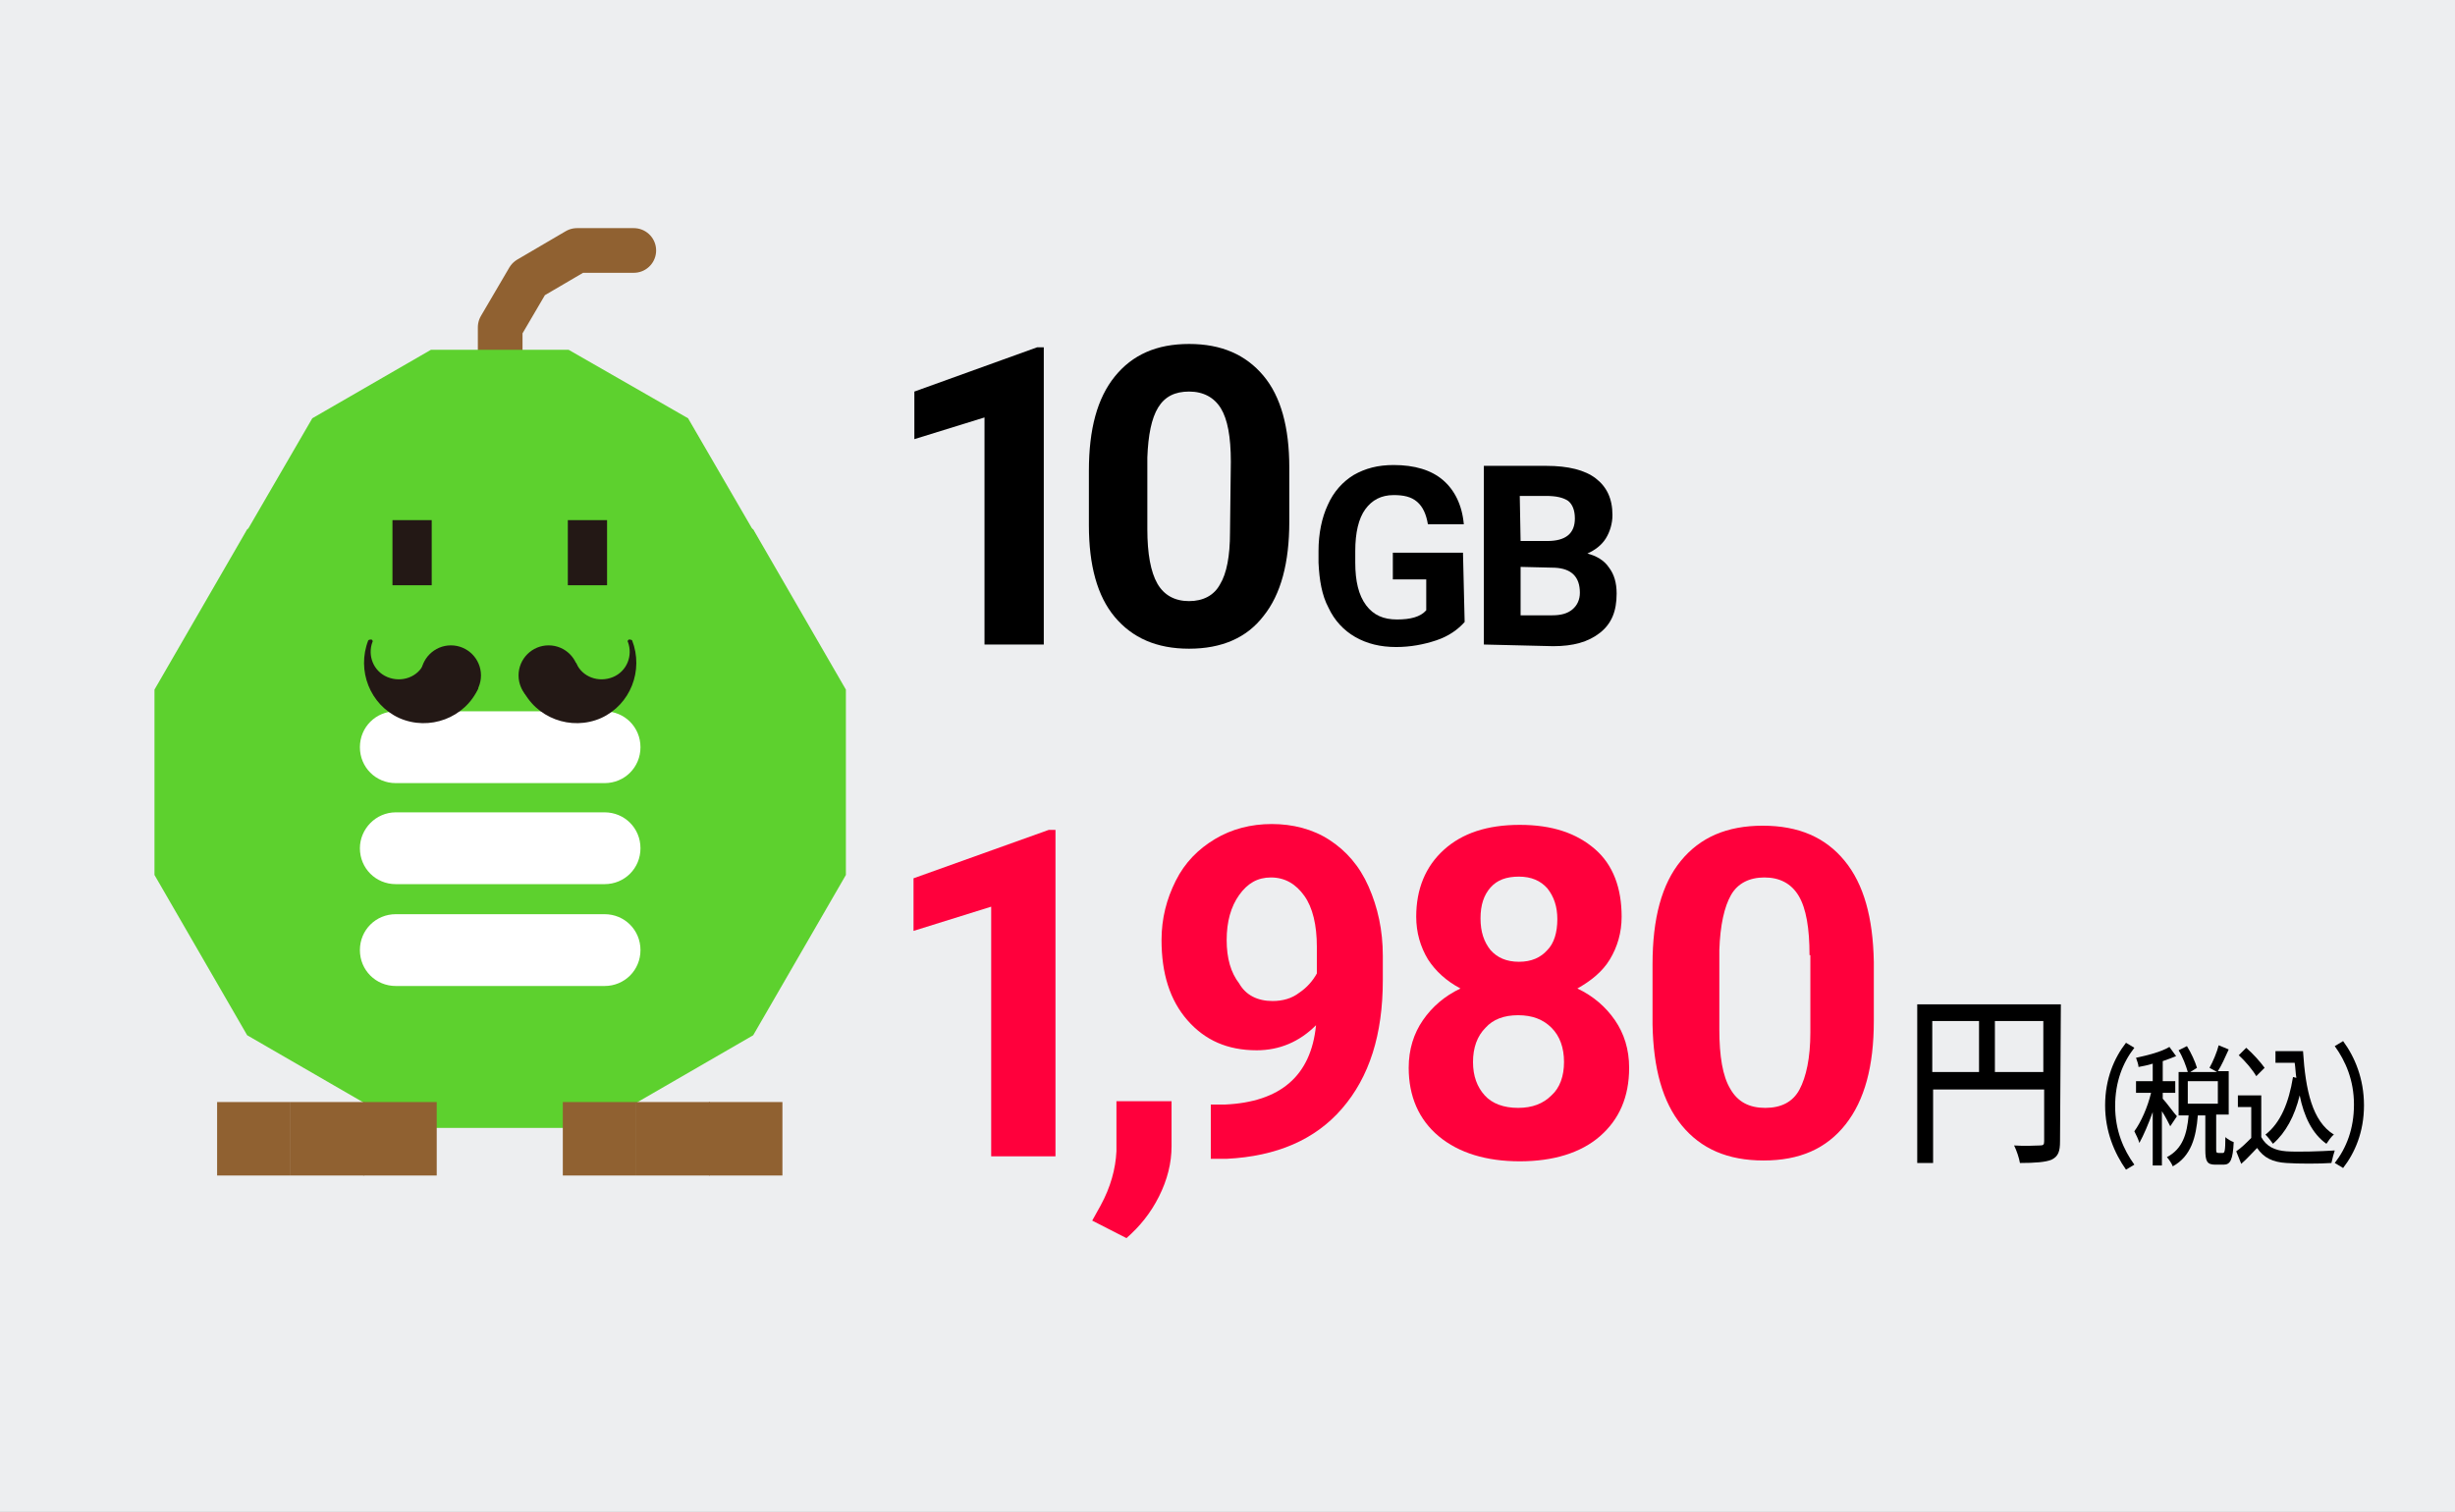 <?xml version="1.0" encoding="utf-8"?>
<!-- Generator: Adobe Illustrator 28.0.0, SVG Export Plug-In . SVG Version: 6.00 Build 0)  -->
<svg version="1.1" id="レイヤー_1" xmlns="http://www.w3.org/2000/svg" xmlns:xlink="http://www.w3.org/1999/xlink" x="0px"
	 y="0px" viewBox="0 0 294 181.1" style="enable-background:new 0 0 294 181.1;" xml:space="preserve">
<rect x="0" y="0" width="294" height="181.1" fill="#333333" stroke="none"/>
<style type="text/css">
	.st0{fill:#EDEEF0;}
	.st1{fill:#FF003C;}
	.st2{fill:none;stroke:#906131;stroke-width:5.35;stroke-linecap:round;stroke-linejoin:round;}
	.st3{fill:#5DD12E;}
	.st4{fill:#231815;}
	.st5{fill:#906131;}
	.st6{fill:#FFFFFF;}
</style>
<g id="a">
</g>
<g id="b">
	<g id="c">
		<polygon class="st0" points="285.5,0 227.3,0 0,0 0,181.1 294,181.1 294,0 		"/>
		<g>
			<g>
				<path d="M125,77.2h-7.1V50l-8.4,2.6v-5.7l14.7-5.3h0.8C125,41.5,125,77.1,125,77.2z"/>
				<path d="M154.4,62.5c0,4.9-1,8.7-3.1,11.3c-2,2.6-5,3.9-8.9,3.9s-6.8-1.3-8.9-3.8s-3.1-6.2-3.1-11v-6.5c0-5,1-8.7,3.1-11.3
					s5-3.9,8.9-3.9s6.8,1.3,8.9,3.8s3.1,6.2,3.1,11L154.4,62.5L154.4,62.5z M147.4,55.3c0-3-0.4-5.1-1.2-6.4c-0.8-1.3-2.1-2-3.8-2
					s-2.9,0.6-3.7,1.9s-1.2,3.3-1.3,6v8.6c0,2.9,0.4,5.1,1.2,6.5c0.8,1.4,2.1,2.1,3.8,2.1s3-0.7,3.7-2c0.8-1.3,1.2-3.4,1.2-6.2
					L147.4,55.3L147.4,55.3z"/>
			</g>
			<g>
				<path d="M175.4,74.5c-0.8,0.9-1.9,1.7-3.4,2.2s-3.1,0.8-4.8,0.8c-1.9,0-3.5-0.4-4.9-1.2c-1.4-0.8-2.5-2-3.2-3.5
					c-0.8-1.5-1.1-3.3-1.2-5.4v-1.4c0-2.1,0.4-4,1.1-5.5c0.7-1.6,1.8-2.8,3.1-3.6c1.4-0.8,2.9-1.2,4.8-1.2c2.5,0,4.5,0.6,5.9,1.8
					s2.3,3,2.5,5.3h-4.3c-0.2-1.2-0.6-2.1-1.3-2.7s-1.6-0.8-2.8-0.8c-1.5,0-2.6,0.6-3.4,1.7s-1.2,2.8-1.2,5v1.4
					c0,2.2,0.4,3.9,1.3,5.1s2.1,1.7,3.7,1.7s2.8-0.3,3.5-1.1v-3.7h-4v-3.2h8.4L175.4,74.5L175.4,74.5z"/>
				<path d="M177.7,77.2V55.8h7.5c2.6,0,4.6,0.5,5.9,1.5s2,2.4,2,4.4c0,1-0.3,2-0.8,2.8c-0.5,0.8-1.3,1.4-2.2,1.8
					c1.1,0.3,2,0.8,2.6,1.7c0.6,0.8,0.9,1.8,0.9,3.1c0,2.1-0.6,3.6-2,4.7s-3.2,1.6-5.6,1.6L177.7,77.2L177.7,77.2z M182.1,64.8h3.2
					c2.2,0,3.3-0.9,3.3-2.7c0-1-0.3-1.7-0.8-2.1c-0.6-0.4-1.4-0.6-2.7-0.6h-3.1L182.1,64.8L182.1,64.8z M182.1,67.9v5.8h3.8
					c1,0,1.8-0.2,2.4-0.7c0.6-0.5,0.9-1.2,0.9-2c0-1.9-1-2.9-3-3L182.1,67.9L182.1,67.9z"/>
			</g>
		</g>
		<g>
			<g>
				<path class="st1" d="M126.5,138.5h-7.8v-29.9l-9.3,2.9v-6.3l16.2-5.8h0.8V138.5z"/>
				<path class="st1" d="M134.9,148.3l-4.1-2.1l1-1.8c1.2-2.2,1.8-4.4,1.9-6.5v-6h6.6l0,5.4c0,2-0.5,4-1.5,6
					S136.5,146.9,134.9,148.3L134.9,148.3z"/>
				<path class="st1" d="M157.6,122.8c-2,2-4.4,3-7.1,3c-3.5,0-6.2-1.2-8.3-3.6c-2.1-2.4-3.1-5.6-3.1-9.6c0-2.6,0.6-4.9,1.7-7.1
					s2.7-3.8,4.7-5c2-1.2,4.3-1.8,6.8-1.8s4.9,0.6,6.9,1.9c2,1.3,3.6,3.1,4.7,5.6s1.7,5.2,1.7,8.3v2.9c0,6.5-1.6,11.6-4.9,15.4
					c-3.2,3.7-7.8,5.7-13.8,6l-1.9,0v-6.5l1.7,0C153.3,132,157,128.9,157.6,122.8L157.6,122.8z M152.4,119.9c1.2,0,2.3-0.3,3.2-1
					c0.9-0.6,1.6-1.4,2.1-2.3v-3.2c0-2.6-0.5-4.7-1.5-6.1c-1-1.4-2.3-2.2-4-2.2c-1.6,0-2.8,0.7-3.8,2.1s-1.5,3.2-1.5,5.4
					s0.5,3.9,1.5,5.2C149.2,119.2,150.6,119.9,152.4,119.9L152.4,119.9z"/>
				<path class="st1" d="M194.2,109.8c0,1.9-0.5,3.6-1.4,5.1s-2.3,2.6-3.9,3.5c1.9,0.9,3.4,2.2,4.5,3.8s1.7,3.5,1.7,5.7
					c0,3.5-1.2,6.2-3.5,8.2s-5.6,3-9.6,3s-7.3-1-9.7-3c-2.4-2-3.6-4.8-3.6-8.2c0-2.2,0.6-4.1,1.7-5.7c1.1-1.6,2.6-2.9,4.5-3.8
					c-1.7-0.9-3-2.1-3.9-3.5c-0.9-1.5-1.4-3.2-1.4-5.1c0-3.3,1.1-6,3.3-8c2.2-2,5.2-3,9.1-3s6.8,1,9,2.9S194.2,106.4,194.2,109.8
					L194.2,109.8z M187.3,127.2c0-1.7-0.5-3.1-1.5-4.1s-2.3-1.5-4-1.5s-3,0.5-3.9,1.5c-1,1-1.5,2.4-1.5,4.1s0.5,3,1.4,4
					s2.3,1.5,4,1.5s3-0.5,4-1.5C186.8,130.3,187.3,128.9,187.3,127.2L187.3,127.2z M186.5,110.1c0-1.5-0.4-2.7-1.2-3.7
					c-0.8-0.9-1.9-1.4-3.4-1.4s-2.6,0.4-3.4,1.3c-0.8,0.9-1.2,2.1-1.2,3.7s0.4,2.8,1.2,3.8c0.8,0.9,1.9,1.4,3.4,1.4s2.6-0.5,3.4-1.4
					C186.1,113,186.5,111.7,186.5,110.1L186.5,110.1z"/>
				<path class="st1" d="M224.4,122.3c0,5.4-1.1,9.5-3.4,12.4s-5.5,4.3-9.8,4.3s-7.5-1.4-9.8-4.2s-3.4-6.8-3.5-12.1v-7.2
					c0-5.5,1.1-9.6,3.4-12.4c2.3-2.8,5.5-4.2,9.8-4.2s7.5,1.4,9.8,4.2s3.4,6.8,3.5,12.1L224.4,122.3L224.4,122.3z M216.7,114.4
					c0-3.2-0.4-5.6-1.3-7.1s-2.3-2.2-4.1-2.2s-3.2,0.7-4,2.1s-1.3,3.6-1.4,6.6v9.5c0,3.2,0.4,5.6,1.3,7.1c0.9,1.6,2.3,2.3,4.2,2.3
					s3.3-0.7,4.1-2.2c0.8-1.5,1.3-3.8,1.3-6.8V114.4z"/>
			</g>
			<g>
				<path d="M246.7,136.7c0,1.2-0.2,1.8-1,2.2c-0.7,0.3-2,0.4-3.8,0.4c-0.1-0.6-0.4-1.5-0.7-2.1c1.3,0.1,2.7,0,3.1,0
					c0.4,0,0.5-0.1,0.5-0.5v-6.2h-13.3v8.8h-1.9v-19h17.2L246.7,136.7L246.7,136.7z M231.4,128.4h5.6v-6.1h-5.6V128.4z M244.7,128.4
					v-6.1h-5.8v6.1H244.7z"/>
				<path d="M252.1,132.4c0-3.2,1.1-5.7,2.5-7.5l1,0.6c-1.4,1.8-2.3,4.1-2.3,7c0,2.9,1,5.2,2.3,7l-1,0.6
					C253.2,138.1,252.1,135.5,252.1,132.4z"/>
				<path d="M259.9,134.9c-0.2-0.4-0.6-1.2-1-1.8v6.5h-1.1v-6.4c-0.5,1.4-1.1,2.8-1.6,3.7c-0.1-0.4-0.4-1-0.6-1.4
					c0.8-1.1,1.6-2.9,2-4.6h-1.8v-1.4h2v-2.1c-0.6,0.2-1.2,0.3-1.7,0.4c0-0.3-0.2-0.8-0.3-1.1c1.4-0.3,3-0.7,4-1.3l0.8,1.1
					c-0.5,0.2-1,0.4-1.6,0.6v2.4h1.5v1.4h-1.5v0.7c0.4,0.4,1.4,1.8,1.7,2.1L259.9,134.9L259.9,134.9z M266.2,138.1
					c0.2,0,0.3-0.2,0.3-1.9c0.2,0.2,0.7,0.5,1,0.6c-0.1,2.1-0.4,2.7-1.2,2.7h-1c-1,0-1.2-0.4-1.2-1.8v-4.1h-0.9
					c-0.2,2.6-0.8,4.9-3,6.1c-0.1-0.3-0.5-0.9-0.7-1.1c1.9-1,2.4-2.8,2.6-5h-1.2v-5.2h1.1c-0.2-0.7-0.6-1.8-1.1-2.6l1-0.5
					c0.5,0.8,1,1.9,1.2,2.6l-0.8,0.5h3.2l-0.9-0.5c0.4-0.7,0.9-1.9,1.1-2.7l1.2,0.5c-0.4,0.9-0.9,2-1.3,2.6h1.3v5.2h-1.5v4.1
					c0,0.4,0,0.5,0.3,0.5L266.2,138.1L266.2,138.1z M262,132.2h3.6v-2.7H262V132.2z"/>
				<path d="M270.8,136.2c0.6,1.1,1.6,1.6,3,1.7c1.4,0.1,4.2,0,5.8-0.1c-0.1,0.3-0.3,1-0.4,1.5c-1.4,0.1-4,0.1-5.4,0
					c-1.6-0.1-2.7-0.6-3.5-1.8c-0.6,0.6-1.2,1.3-1.9,1.9l-0.6-1.5c0.6-0.4,1.2-1,1.8-1.6v-3.7H268v-1.4h2.8L270.8,136.2L270.8,136.2
					z M270.2,128.9c-0.4-0.7-1.3-1.8-2.1-2.5l0.9-0.9c0.8,0.7,1.7,1.7,2.2,2.4L270.2,128.9L270.2,128.9z M275.8,125.9
					c0.3,4.7,1.1,8.4,3.7,10c-0.3,0.2-0.7,0.8-0.9,1.1c-1.7-1.2-2.7-3.3-3.2-5.8c-0.6,2.5-1.7,4.5-3.2,5.8c-0.2-0.3-0.6-0.8-0.9-1.1
					c1.8-1.4,2.8-3.8,3.3-6.9l0.4,0.1c-0.1-0.6-0.1-1.2-0.2-1.8h-2.3v-1.4L275.8,125.9L275.8,125.9z"/>
				<path d="M283.1,132.4c0,3.2-1.1,5.7-2.5,7.5l-1-0.6c1.4-1.8,2.3-4.1,2.3-7c0-2.9-1-5.2-2.3-7l1-0.6
					C282,126.6,283.1,129.2,283.1,132.4z"/>
			</g>
		</g>
		<g>
			<polyline class="st2" points="75.9,30 69.1,30 63.3,33.4 59.9,39.2 59.9,46 			"/>
			<g>
				<polygon class="st3" points="68.1,41.9 51.6,41.9 37.4,50.1 29.1,64.4 29.1,80.9 37.4,95.2 51.6,103.4 68.1,103.4 82.4,95.2 
					90.7,80.9 90.7,64.4 82.4,50.1 				"/>
				<polygon class="st3" points="71,52.3 48.8,52.3 29.6,63.4 18.5,82.6 18.5,104.8 29.6,124 48.8,135.1 71,135.1 90.2,124 
					101.3,104.8 101.3,82.6 90.2,63.4 				"/>
			</g>
			<g>
				<rect x="47" y="62.3" class="st4" width="4.7" height="7.8"/>
				<rect x="68" y="62.3" class="st4" width="4.7" height="7.8"/>
			</g>
			<g>
				<rect x="67.4" y="132" class="st5" width="8.8" height="8.8"/>
				<rect x="76.2" y="132" class="st5" width="8.8" height="8.8"/>
				<rect x="84.9" y="132" class="st5" width="8.8" height="8.8"/>
			</g>
			<g>
				<rect x="26" y="132" class="st5" width="8.8" height="8.8"/>
				<rect x="34.8" y="132" class="st5" width="8.8" height="8.8"/>
				<rect x="43.5" y="132" class="st5" width="8.8" height="8.8"/>
			</g>
			<path class="st6" d="M47.4,109.5h25c2.4,0,4.3,1.9,4.3,4.3l0,0c0,2.4-1.9,4.3-4.3,4.3h-25c-2.4,0-4.3-1.9-4.3-4.3l0,0
				C43.1,111.4,45,109.5,47.4,109.5z"/>
			<path class="st6" d="M47.4,97.3h25c2.4,0,4.3,1.9,4.3,4.3l0,0c0,2.4-1.9,4.3-4.3,4.3h-25c-2.4,0-4.3-1.9-4.3-4.3l0,0
				C43.1,99.3,45,97.3,47.4,97.3z"/>
			<path class="st6" d="M47.4,85.2h25c2.4,0,4.3,1.9,4.3,4.3l0,0c0,2.4-1.9,4.3-4.3,4.3h-25c-2.4,0-4.3-1.9-4.3-4.3l0,0
				C43.1,87.1,45,85.2,47.4,85.2z"/>
			<g>
				<g>
					<circle class="st4" cx="65.7" cy="80.9" r="3.6"/>
					<path class="st4" d="M75.3,76.6c-0.1,0.1-0.2,0.2-0.1,0.3c0.6,1.6-0.1,3.5-1.8,4.2s-3.7,0-4.4-1.7l-6.5,3
						c1.6,3.6,5.9,5.2,9.5,3.6c3.5-1.6,5.1-5.7,3.7-9.3C75.6,76.6,75.4,76.6,75.3,76.6L75.3,76.6L75.3,76.6z"/>
				</g>
				<g>
					<circle class="st4" cx="54" cy="80.9" r="3.6"/>
					<path class="st4" d="M44.5,76.6c0.1,0.1,0.2,0.2,0.1,0.3c-0.6,1.6,0.1,3.5,1.8,4.2s3.7,0,4.4-1.7l6.5,3
						c-1.6,3.6-5.9,5.2-9.5,3.6c-3.5-1.6-5.1-5.7-3.7-9.3C44.2,76.6,44.4,76.6,44.5,76.6L44.5,76.6L44.5,76.6z"/>
				</g>
			</g>
		</g>
	</g>
</g>
</svg>
